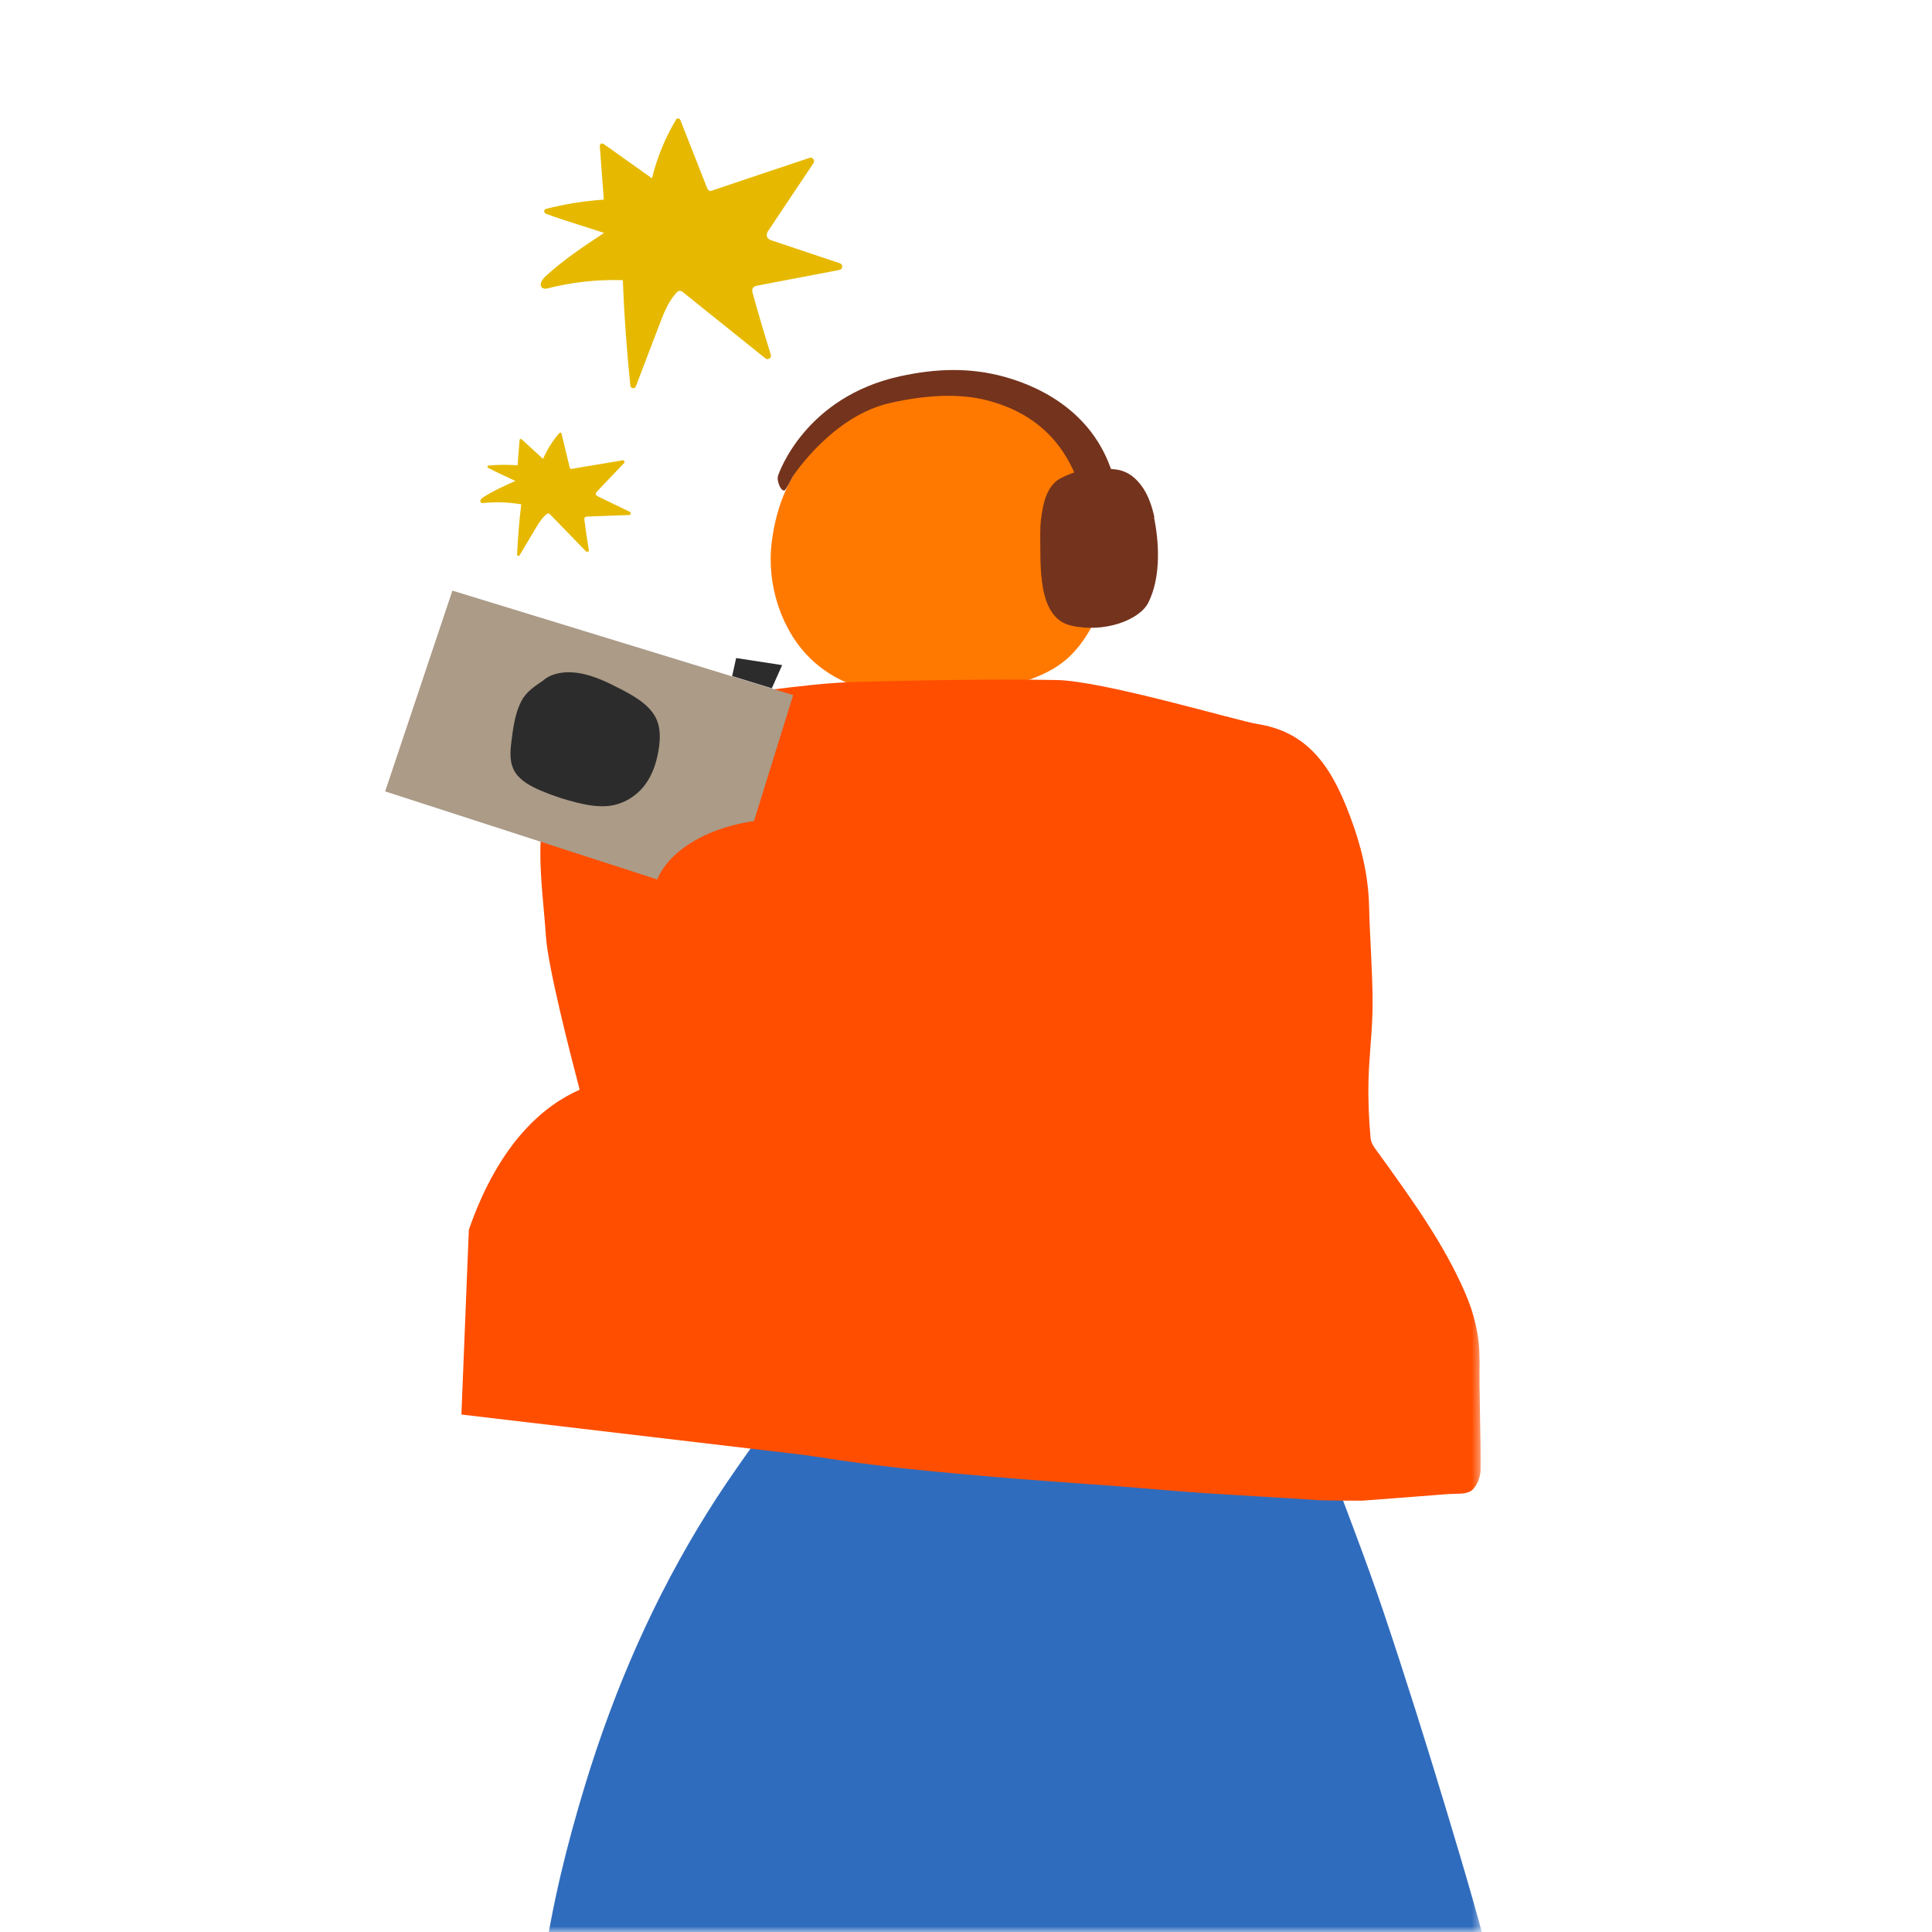<svg width="170" height="170" viewBox="0 0 170 170" fill="none" xmlns="http://www.w3.org/2000/svg">
<mask id="mask0_7726_32894" style="mask-type:alpha" maskUnits="userSpaceOnUse" x="7" y="0" width="124" height="170">
<rect x="7" width="123.464" height="170" fill="#D9D9D9"/>
</mask>
<g mask="url(#mask0_7726_32894)">
<g clip-path="url(#clip0_7726_32894)">
<path d="M78.366 34.832C73.325 36.919 68.763 40.643 67.904 47.728C67.441 51.481 68.779 55.497 71.31 57.947C74.682 61.217 79.445 61.467 83.776 61.076C87.085 60.77 91.686 60.176 94.199 57.683C98.059 53.854 98.343 47.035 96.272 41.075C95.212 38.018 91.712 35.078 90.067 34.497C86.075 33.089 82.344 33.252 78.391 34.832L78.366 34.832Z" fill="#FF7900"/>
<path d="M96.757 44.071C96.31 44.069 95.353 44.002 95.227 43.567C94.031 39.219 91.322 36.437 87.022 35.27C84.394 34.556 81.392 34.774 78.362 35.451C73.3 36.567 69.856 41.764 69.74 41.955C69.431 42.529 69.289 42.822 69.122 43.064C68.827 43.497 68.295 42.358 68.463 41.848C68.554 41.593 70.841 34.935 79.215 33.105C82.424 32.403 85.374 32.338 88.334 33.142C91.804 34.089 96.877 36.613 98.205 42.877C98.318 43.401 97.46 43.959 96.949 44.072C96.885 44.084 96.808 44.097 96.744 44.097L96.757 44.071Z" fill="#74331D"/>
<path d="M101.579 45.518C101.353 44.482 101 43.446 100.352 42.626C99.704 41.806 98.978 41.369 98.007 41.288C96.935 41.194 96.053 41.203 94.685 41.53C94.289 41.618 93.419 41.997 93.073 42.239C92.382 42.721 92.008 43.575 91.812 44.443C91.604 45.438 91.525 46.077 91.533 47.099C91.574 49.679 91.248 54.339 94.221 55.041C97.143 55.73 100.277 54.568 101.05 53.013C102.093 50.91 102.028 48.112 101.603 45.824C101.591 45.735 101.566 45.633 101.54 45.543L101.579 45.518Z" fill="#74331D"/>
<path d="M70.038 121.87C69.768 122.24 69.486 122.622 69.216 122.991C66.878 126.353 64.399 129.613 62.239 133.091C57.572 140.556 54.066 148.588 51.489 157.046C49.884 162.314 48.559 167.647 47.796 173.111C47.401 175.996 46.968 178.88 46.662 181.766C46.436 183.885 46.287 186.017 46.266 188.15C46.228 191.126 46.28 194.102 46.408 197.066C46.572 200.591 46.813 204.117 47.131 207.631C47.351 210.123 47.673 212.602 48.122 215.069C48.684 218.238 49.31 221.408 50.102 224.528C51.094 228.453 52.279 232.328 53.4 236.215C53.476 236.471 53.755 236.817 53.959 236.843C55.708 237.042 57.47 237.228 59.232 237.325C61.467 237.449 63.702 237.522 65.937 237.582C69.844 237.688 73.765 237.793 77.673 237.873C79.921 237.92 82.156 237.891 84.404 237.901C85.975 237.907 86.744 237.259 86.802 235.675C86.915 232.827 87.08 229.967 86.977 227.119C86.805 222.405 86.492 217.704 86.128 213.002C85.933 210.613 85.598 208.21 85.11 205.858C84.183 201.307 83.167 196.782 82.049 192.269C81.622 190.543 81.896 189.126 82.72 187.584C84.432 184.309 85.953 180.917 87.525 177.565C88.118 176.29 88.634 174.977 89.188 173.689C89.265 173.702 89.341 173.728 89.418 173.741C89.323 175.069 89.152 176.384 89.159 177.712C89.168 181.812 89.317 185.9 89.262 189.999C89.207 194.022 89.6 197.996 90.171 201.97C90.618 205.102 90.835 208.27 91.333 211.401C91.968 215.427 92.692 219.453 93.544 223.442C94.522 228.056 95.46 232.709 98.241 236.667C98.762 237.41 99.41 238.115 100.123 238.667C100.416 238.898 101.056 238.671 101.541 238.66C103.202 238.591 104.862 238.534 106.523 238.451C107.686 238.392 108.835 238.32 109.998 238.235C112.719 238.029 115.441 237.798 118.162 237.592C119.58 237.495 130.557 236.238 133.138 235.852C134.403 235.666 135.681 235.607 136.934 235.331C137.355 235.244 137.805 234.747 137.998 234.327C138.268 233.753 138.309 233.076 138.44 232.438C138.453 229.105 138.316 222.08 138.304 221.901C138.115 218.209 137.99 214.517 137.749 210.825C137.593 208.321 137.361 205.829 137.001 203.35C136.467 199.593 135.882 195.848 135.169 192.129C134.094 186.453 133.045 180.753 131.701 175.14C130.445 169.873 128.896 164.681 127.333 159.489C125.544 153.556 123.69 147.634 121.709 141.751C120.119 137.032 118.286 132.401 116.569 127.719C116.126 126.517 115.697 125.314 115.293 124.214C114.565 124.262 110.734 123.991 109.406 123.884C106.84 123.682 104.273 123.531 101.707 123.38C98.757 123.201 95.82 123.049 92.87 122.896C89.64 122.73 86.409 122.551 83.178 122.41C80.216 122.282 77.266 122.219 74.303 122.118C73.945 122.116 71.098 121.862 70.025 121.858L70.038 121.87Z" fill="#306CBD"/>
<path d="M130.178 119.572C130.199 117.516 129.722 115.623 128.925 113.768C127.014 109.367 124.22 105.536 121.451 101.681C121.109 101.207 120.651 100.694 120.602 100.17C120.443 98.458 120.373 96.721 120.419 94.996C120.479 92.762 120.782 90.54 120.778 88.318C120.777 85.457 120.533 82.595 120.468 79.734C120.403 76.975 119.75 74.354 118.789 71.808C117.311 67.881 115.358 64.45 110.687 63.716C108.861 63.427 97.1 59.905 92.975 59.837C87.075 59.736 81.416 59.854 75.515 59.996C72.871 60.061 70.225 60.395 67.58 60.717C64.27 61.125 60.948 61.647 57.94 63.181C55.431 64.448 52.922 65.804 50.655 67.468C48.247 69.22 47.558 72.04 47.546 74.914C47.536 77.417 47.871 79.909 48.039 82.413C48.22 85.109 50.168 92.691 50.986 95.811C50.986 95.836 50.986 95.874 50.986 95.9C48.004 97.203 43.968 100.393 41.254 108.211L40.6 124.467L70.778 128.026C72.923 128.354 75.055 128.67 77.199 128.934C80.582 129.356 83.978 129.651 87.374 129.946C91.001 130.255 94.627 130.5 98.253 130.77C100.756 130.959 103.245 131.199 105.748 131.363C109.195 131.594 112.643 131.774 116.078 132.005C116.41 132.032 119.679 132.058 119.858 132.046C122.388 131.852 124.918 131.671 127.447 131.464C128.137 131.416 128.967 131.522 129.467 131.166C129.928 130.836 130.263 129.994 130.278 129.381C130.305 126.124 130.152 122.867 130.191 119.61L130.178 119.572Z" fill="#FF4E00"/>
</g>
<path d="M45.54 40.968L45.717 38.724C45.716 38.632 45.837 38.592 45.904 38.657L47.785 40.38C48.143 39.552 48.621 38.788 49.22 38.103C49.273 38.037 49.393 38.063 49.407 38.142L50.117 41.09C50.117 41.09 50.158 41.221 50.212 41.247C50.252 41.273 50.305 41.26 50.359 41.247C51.829 41.003 53.3 40.747 54.784 40.504C54.918 40.477 55.012 40.647 54.919 40.739L52.509 43.27C52.509 43.27 52.443 43.362 52.43 43.415C52.404 43.572 52.525 43.637 52.632 43.689L55.422 45.04C55.556 45.105 55.517 45.315 55.356 45.316L51.717 45.452C51.623 45.452 51.503 45.466 51.45 45.545C51.41 45.597 51.424 45.676 51.424 45.742C51.535 46.633 51.66 47.512 51.811 48.39C51.839 48.534 51.665 48.614 51.558 48.51L48.425 45.284C48.425 45.284 48.33 45.192 48.277 45.18C48.197 45.18 48.13 45.22 48.076 45.259C47.69 45.576 47.424 46.01 47.159 46.444L45.725 48.852C45.659 48.958 45.485 48.919 45.498 48.788C45.571 47.318 45.684 45.848 45.864 44.378C44.753 44.186 43.615 44.152 42.492 44.263C42.425 44.263 42.358 44.263 42.318 44.211C42.17 44.081 42.343 43.87 42.489 43.777C43.383 43.196 44.371 42.758 45.346 42.32C44.555 41.931 43.723 41.58 42.945 41.164C42.851 41.112 42.877 40.968 42.984 40.967C43.854 40.884 44.643 40.88 45.54 40.942L45.54 40.968Z" fill="#E6B900"/>
<path d="M53.131 17.593L52.778 12.861C52.748 12.671 52.967 12.556 53.109 12.664L57.369 15.689C57.812 13.869 58.533 12.118 59.484 10.528C59.569 10.368 59.809 10.396 59.867 10.566L62.198 16.485C62.248 16.607 62.316 16.743 62.434 16.789C62.533 16.823 62.638 16.79 62.726 16.744C65.568 15.786 68.41 14.828 71.24 13.888C71.509 13.798 71.732 14.12 71.579 14.355L67.578 20.343C67.513 20.434 67.469 20.555 67.471 20.668C67.458 20.995 67.726 21.099 67.959 21.177L73.9 23.164C74.198 23.264 74.17 23.69 73.865 23.753L66.71 25.118C66.51 25.149 66.3 25.214 66.219 25.404C66.16 25.527 66.199 25.683 66.234 25.808C66.734 27.613 67.266 29.429 67.824 31.209C67.914 31.487 67.588 31.716 67.356 31.541L60.152 25.758C60.06 25.674 59.953 25.593 59.828 25.597C59.669 25.589 59.546 25.705 59.455 25.833C58.772 26.604 58.391 27.603 58.021 28.569L55.948 34C55.859 34.241 55.491 34.201 55.465 33.929C55.146 30.847 54.92 27.75 54.803 24.653C52.542 24.58 50.283 24.832 48.103 25.395C47.98 25.414 47.837 25.404 47.733 25.339C47.399 25.115 47.671 24.635 47.944 24.365C49.541 22.886 51.354 21.681 53.154 20.494C51.461 19.928 49.717 19.435 48.03 18.803C47.828 18.721 47.845 18.426 48.043 18.379C49.725 17.957 51.305 17.697 53.095 17.566L53.131 17.593Z" fill="#E6B900"/>
<path d="M39.807 51.971L69.791 61.163L64.115 79.421L33.891 69.636L39.807 51.971Z" fill="#AB9B87"/>
<path d="M47.772 59.892C48.58 59.174 49.879 59.024 51.089 59.252C52.3 59.48 53.434 60.023 54.531 60.591C55.792 61.235 57.116 61.993 57.708 63.166C58.111 63.974 58.097 64.857 57.996 65.689C57.831 66.9 57.477 68.098 56.745 69.068C56.012 70.039 54.864 70.782 53.514 70.92C52.644 71.007 51.724 70.855 50.828 70.64C49.731 70.374 48.659 70.021 47.613 69.578C46.756 69.212 45.861 68.745 45.369 68.013C44.79 67.155 44.891 66.133 45.006 65.2C45.145 64.128 45.285 63.044 45.702 62.06C46.119 61.077 46.636 60.636 47.936 59.792" fill="#2C2C2C"/>
<path d="M64.775 57.903L64.421 59.492L67.913 60.566L68.823 58.524L64.775 57.903Z" fill="#2C2C2C"/>
<ellipse cx="68.728" cy="78.982" rx="11.245" ry="6.915" transform="rotate(-0.996 68.728 78.982)" fill="#FF4E00"/>
</g>
<defs>
<clipPath id="clip0_7726_32894">
<rect width="98.307" height="217.968" fill="white" transform="matrix(-1 -0.004 -0.004 1 139.271 32.762)"/>
</clipPath>
</defs>
</svg>
